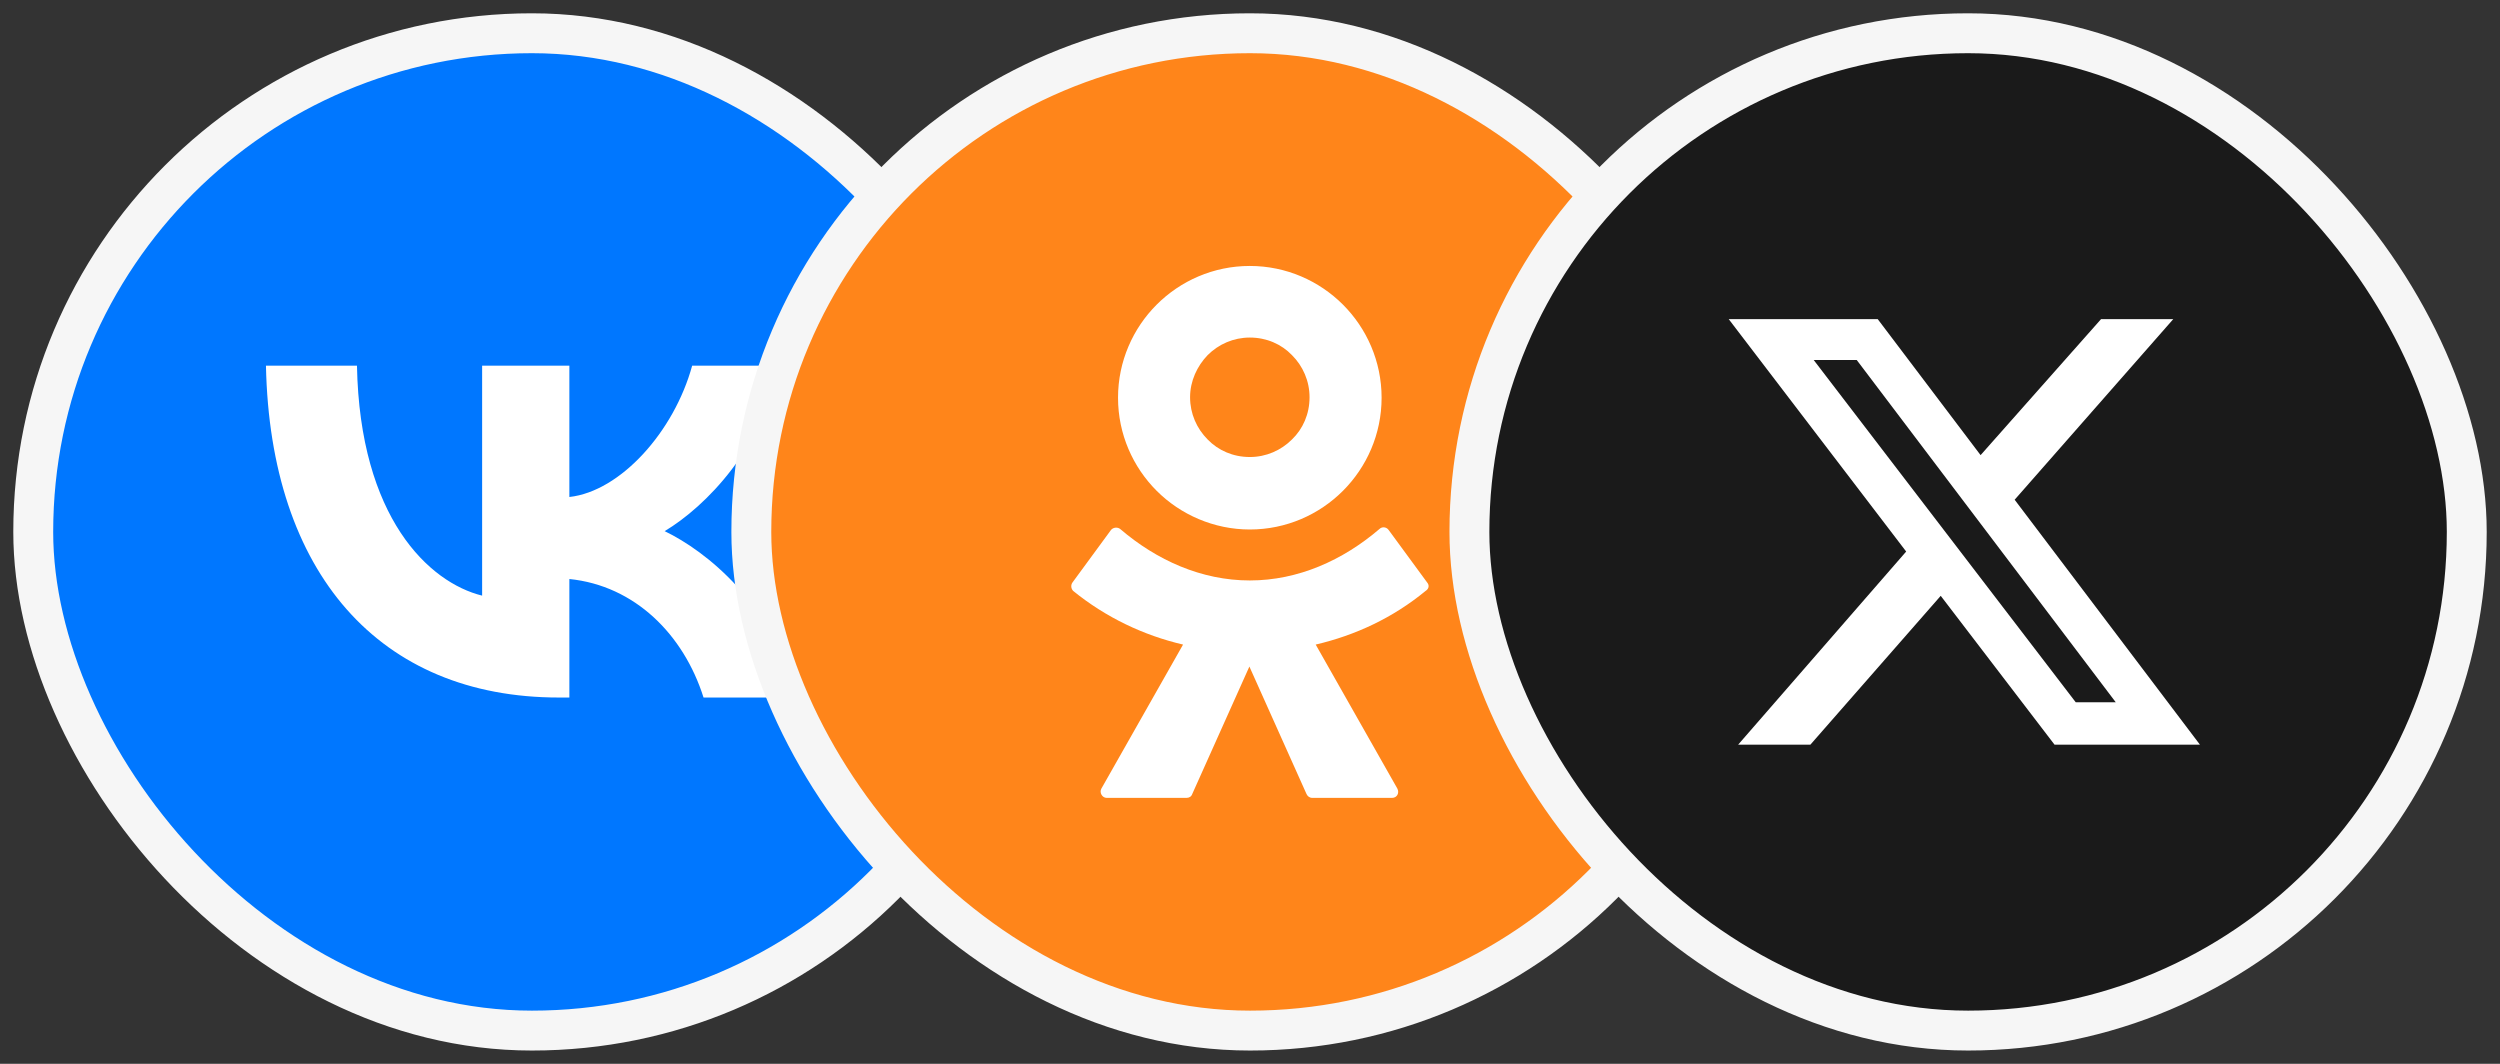 <svg width="94" height="40" viewBox="0 0 94 40" fill="none" xmlns="http://www.w3.org/2000/svg">
<rect x="0" y="0" width="94" height="40" fill="#333333" stroke="none"/>
<rect x="1.25" y="1.25" width="37.5" height="37.5" rx="18.75" fill="#0077FF"/>
<rect x="1.25" y="1.25" width="37.5" height="37.5" rx="18.75" stroke="#F6F6F6" stroke-width="1.5"/>
<path d="M21.016 26.227C14.26 26.227 10.159 21.54 10 13.75H13.422C13.529 19.472 16.132 21.901 18.128 22.396V13.75H21.408V18.687C23.333 18.474 25.347 16.227 26.025 13.75H29.251C28.734 16.798 26.542 19.044 24.991 19.971C26.542 20.72 29.038 22.681 30 26.227H26.453C25.704 23.857 23.868 22.02 21.408 21.771V26.227H21.016Z" fill="white"/>
<rect x="28.25" y="1.25" width="37.5" height="37.5" rx="18.75" fill="#FF851A"/>
<rect x="28.25" y="1.25" width="37.5" height="37.5" rx="18.75" stroke="#F6F6F6" stroke-width="1.5"/>
<path fill-rule="evenodd" clip-rule="evenodd" d="M50.494 18.456C49.602 19.348 48.364 19.909 46.993 19.909C45.639 19.909 44.384 19.348 43.492 18.456C42.6 17.564 42.038 16.325 42.038 14.955C42.038 13.584 42.6 12.345 43.492 11.453C44.384 10.562 45.622 10 46.993 10C48.364 10 49.602 10.562 50.494 11.453C51.386 12.345 51.948 13.584 51.948 14.955C51.948 16.325 51.386 17.564 50.494 18.456ZM46.993 12.692C46.382 12.692 45.82 12.94 45.407 13.353C45.011 13.765 44.747 14.327 44.747 14.938C44.747 15.549 44.995 16.111 45.407 16.524C45.804 16.936 46.365 17.184 46.993 17.184C47.604 17.184 48.166 16.936 48.578 16.524C48.991 16.127 49.239 15.566 49.239 14.938C49.239 14.327 48.991 13.765 48.578 13.353C48.182 12.94 47.621 12.692 46.993 12.692ZM52.212 19.926L53.665 21.907C53.748 22.006 53.731 22.139 53.599 22.221C52.377 23.229 50.957 23.889 49.47 24.236L52.542 29.653C52.625 29.818 52.526 30 52.344 30H49.338C49.239 30 49.157 29.934 49.123 29.851L46.977 25.062L44.83 29.851C44.797 29.951 44.714 30 44.615 30H41.609C41.444 30 41.328 29.802 41.411 29.653L44.483 24.236C42.996 23.889 41.576 23.212 40.354 22.221C40.271 22.139 40.255 22.006 40.321 21.907L41.774 19.926C41.857 19.826 42.022 19.81 42.121 19.892C43.492 21.065 45.176 21.825 46.993 21.825C48.81 21.825 50.494 21.065 51.865 19.892C51.964 19.793 52.129 19.81 52.212 19.926Z" fill="white"/>
<rect x="55.25" y="1.25" width="37.5" height="37.5" rx="18.75" fill="#1A1A1A"/>
<rect x="55.25" y="1.25" width="37.5" height="37.5" rx="18.75" stroke="#F6F6F6" stroke-width="1.5"/>
<path d="M78.999 12H81.714L75.751 18.79L82.718 28H77.251L72.971 22.403L68.07 28H65.354L71.672 20.738L65 12H70.603L74.47 17.113L78.999 12ZM78.048 26.406H79.553L69.812 13.535H68.194L78.048 26.406Z" fill="white"/>
</svg>
